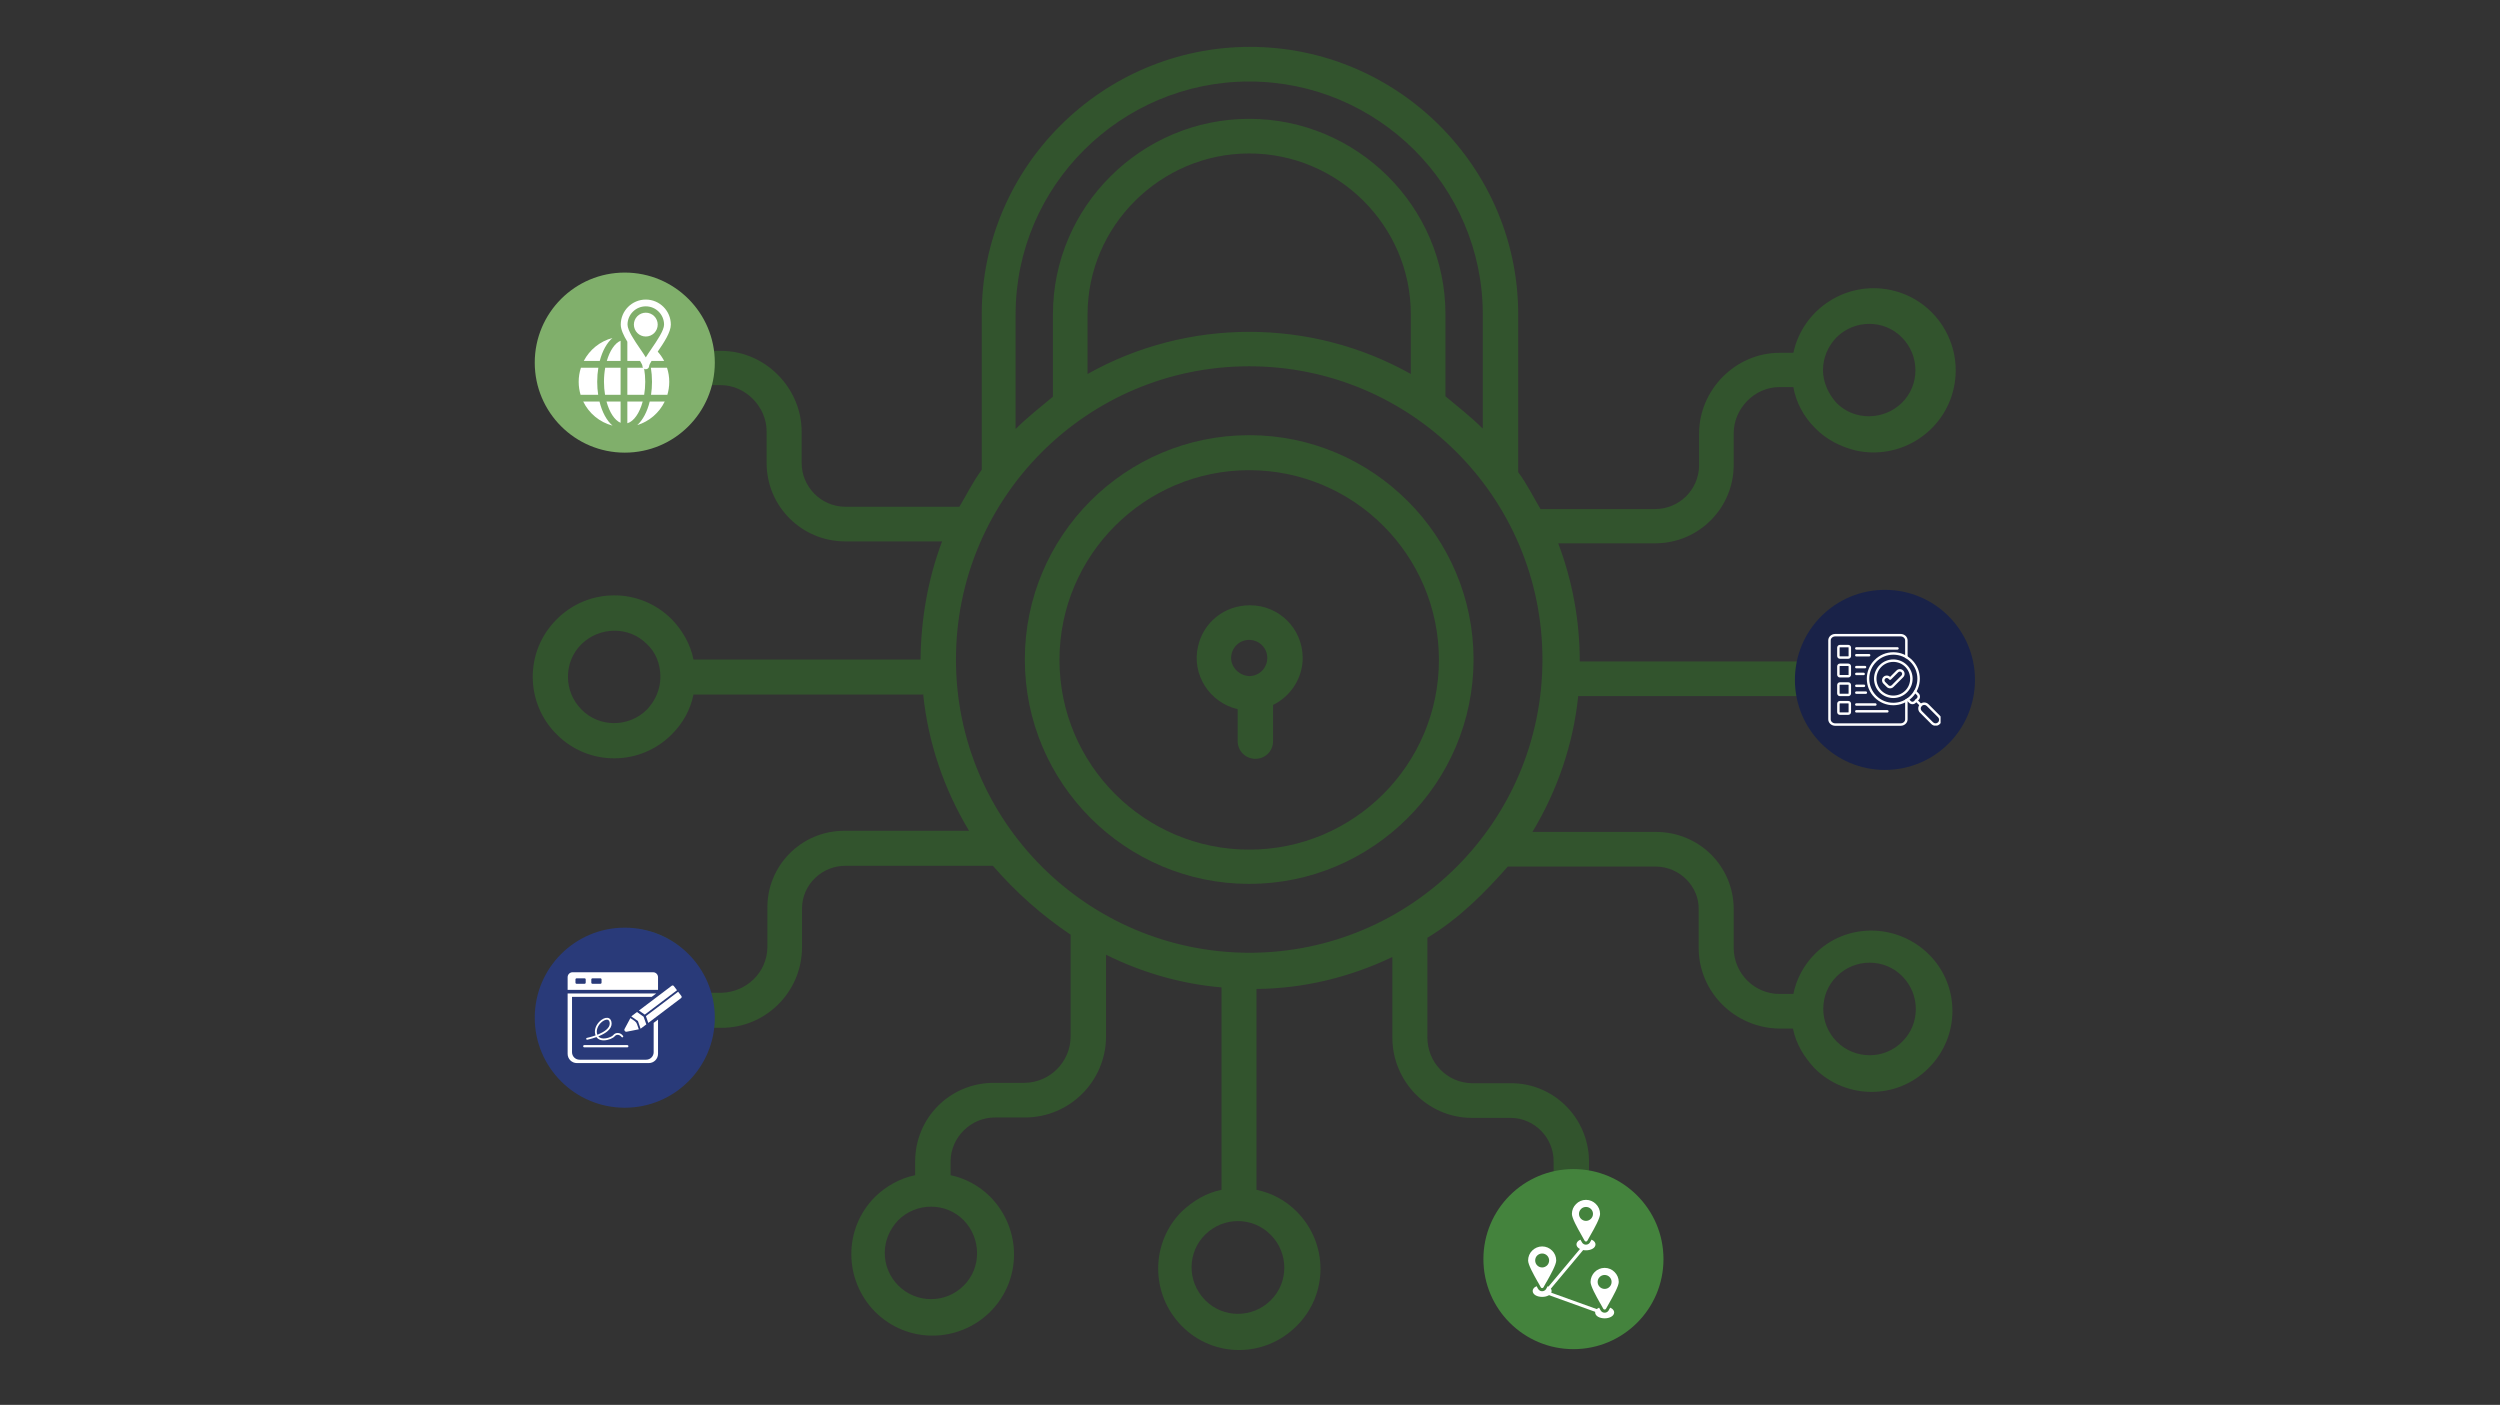 <svg xmlns="http://www.w3.org/2000/svg" xmlns:xlink="http://www.w3.org/1999/xlink" width="1025" zoomAndPan="magnify" viewBox="0 0 768.75 432" height="576" preserveAspectRatio="xMidYMid meet" version="1.0"><rect x="0" y="0" width="768.75" height="432" fill="#333333" stroke="none"/><defs><clipPath id="e8682a9f55"><path d="M 163 14.414 L 605 14.414 L 605 416 L 163 416 Z M 163 14.414 " clip-rule="nonzero"/></clipPath><clipPath id="eb06bf6e46"><path d="M 164.434 83.816 L 219.805 83.816 L 219.805 139.188 L 164.434 139.188 Z M 164.434 83.816 " clip-rule="nonzero"/></clipPath><clipPath id="0daa8fcd23"><path d="M 192.117 83.816 C 176.828 83.816 164.434 96.211 164.434 111.504 C 164.434 126.793 176.828 139.188 192.117 139.188 C 207.41 139.188 219.805 126.793 219.805 111.504 C 219.805 96.211 207.41 83.816 192.117 83.816 Z M 192.117 83.816 " clip-rule="nonzero"/></clipPath><clipPath id="594bb3b3e2"><path d="M 190 92.113 L 206.102 92.113 L 206.102 122 L 190 122 Z M 190 92.113 " clip-rule="nonzero"/></clipPath><clipPath id="ff18808751"><path d="M 177.918 113 L 184 113 L 184 122 L 177.918 122 Z M 177.918 113 " clip-rule="nonzero"/></clipPath><clipPath id="5ecf00e075"><path d="M 164.434 285.254 L 219.805 285.254 L 219.805 340.625 L 164.434 340.625 Z M 164.434 285.254 " clip-rule="nonzero"/></clipPath><clipPath id="baa1b6bcc8"><path d="M 192.117 285.254 C 176.828 285.254 164.434 297.648 164.434 312.938 C 164.434 328.23 176.828 340.625 192.117 340.625 C 207.41 340.625 219.805 328.23 219.805 312.938 C 219.805 297.648 207.41 285.254 192.117 285.254 Z M 192.117 285.254 " clip-rule="nonzero"/></clipPath><clipPath id="c3b31639b8"><path d="M 174.547 298.969 L 203 298.969 L 203 305 L 174.547 305 Z M 174.547 298.969 " clip-rule="nonzero"/></clipPath><clipPath id="ae46674e3d"><path d="M 174.547 305.492 L 202.363 305.492 L 202.363 326.898 L 174.547 326.898 Z M 174.547 305.492 " clip-rule="nonzero"/></clipPath><clipPath id="f0ab56069c"><path d="M 456.148 359.492 L 511.52 359.492 L 511.52 414.863 L 456.148 414.863 Z M 456.148 359.492 " clip-rule="nonzero"/></clipPath><clipPath id="a03a12b6a4"><path d="M 483.832 359.492 C 468.543 359.492 456.148 371.887 456.148 387.176 C 456.148 402.469 468.543 414.863 483.832 414.863 C 499.121 414.863 511.52 402.469 511.52 387.176 C 511.52 371.887 499.121 359.492 483.832 359.492 Z M 483.832 359.492 " clip-rule="nonzero"/></clipPath><clipPath id="d15b94e142"><path d="M 483 368.953 L 493 368.953 L 493 382 L 483 382 Z M 483 368.953 " clip-rule="nonzero"/></clipPath><clipPath id="a16f55e325"><path d="M 469.891 383 L 479 383 L 479 397 L 469.891 397 Z M 469.891 383 " clip-rule="nonzero"/></clipPath><clipPath id="a3bf956152"><path d="M 490 402 L 497 402 L 497 405.32 L 490 405.32 Z M 490 402 " clip-rule="nonzero"/></clipPath><clipPath id="8a82dde5f3"><path d="M 551.934 181.375 L 607.305 181.375 L 607.305 236.75 L 551.934 236.75 Z M 551.934 181.375 " clip-rule="nonzero"/></clipPath><clipPath id="83f3ca8bc4"><path d="M 579.621 181.375 C 564.328 181.375 551.934 193.773 551.934 209.062 C 551.934 224.352 564.328 236.75 579.621 236.75 C 594.91 236.75 607.305 224.352 607.305 209.062 C 607.305 193.773 594.91 181.375 579.621 181.375 Z M 579.621 181.375 " clip-rule="nonzero"/></clipPath><clipPath id="47ed81762d"><path d="M 589 216 L 596.734 216 L 596.734 223.125 L 589 223.125 Z M 589 216 " clip-rule="nonzero"/></clipPath><clipPath id="2b4f2ca14d"><path d="M 562.184 194.938 L 587 194.938 L 587 223.125 L 562.184 223.125 Z M 562.184 194.938 " clip-rule="nonzero"/></clipPath></defs><path fill="#32542d" d="M 315.137 202.805 C 315.137 240.91 346.141 271.793 384.129 271.793 C 422.113 271.793 453.117 240.789 453.117 202.805 C 453.117 164.82 422.113 133.816 384.129 133.816 C 346.023 133.816 315.137 164.699 315.137 202.805 Z M 384.129 261.262 C 351.941 261.262 325.789 235.109 325.789 202.922 C 325.789 170.734 351.941 144.582 384.129 144.582 C 416.316 144.582 442.469 170.734 442.469 202.922 C 442.469 235.109 416.316 261.262 384.129 261.262 Z M 384.129 261.262 " fill-opacity="1" fill-rule="nonzero"/><path fill="#32542d" d="M 368.391 198.781 C 366.379 207.418 371.938 216.059 380.578 218.07 L 380.578 227.891 C 380.578 230.852 382.945 233.336 386.02 233.336 C 389.098 233.336 391.465 230.969 391.465 227.891 L 391.465 216.77 C 397.027 214.047 400.578 208.367 400.578 202.332 C 400.578 193.336 393.359 186.121 384.363 186.121 C 376.555 186.121 370.047 191.324 368.391 198.781 Z M 378.566 202.332 C 378.566 199.371 380.934 196.77 384.129 196.77 C 387.086 196.77 389.691 199.137 389.691 202.332 C 389.691 205.289 387.324 207.895 384.129 207.895 C 381.168 207.773 378.566 205.289 378.566 202.332 Z M 378.566 202.332 " fill-opacity="1" fill-rule="nonzero"/><g clip-path="url(#e8682a9f55)"><path fill="#32542d" d="M 283.898 213.691 C 285.438 228.484 290.289 242.684 297.98 255.465 L 260.113 255.465 C 259.992 255.465 259.875 255.465 259.637 255.465 C 246.387 255.465 235.734 266.234 235.973 279.488 L 235.973 291.32 C 235.852 299.012 229.582 305.047 221.891 305.285 L 217.629 305.285 C 216.684 300.551 214.199 296.289 211.004 292.977 L 210.883 292.859 C 201.062 283.035 185.324 283.156 175.5 292.977 C 165.68 302.797 165.797 318.539 175.621 328.359 C 185.441 338.18 201.18 338.062 211.004 328.242 C 214.434 324.809 216.684 320.551 217.629 316.051 L 221.891 316.051 C 235.379 316.051 246.504 305.164 246.621 291.438 L 246.621 279.605 C 246.621 279.488 246.621 279.367 246.621 279.133 C 246.738 271.914 252.895 266.113 260.113 266.234 L 305.316 266.234 C 312.297 274.281 320.227 281.379 329.219 287.414 L 329.219 318.891 C 329.102 326.586 322.828 332.855 315.137 332.973 L 305.555 332.973 C 292.18 332.973 281.414 343.742 281.414 357.113 L 281.414 361.375 C 276.68 362.32 272.418 364.809 269.105 368 C 259.285 377.824 259.402 393.562 269.105 403.383 C 278.926 413.207 294.664 413.086 304.488 403.383 C 314.309 393.562 314.191 377.824 304.488 368 C 301.055 364.57 296.797 362.32 292.301 361.375 L 292.301 356.996 C 292.418 349.66 298.57 343.625 305.906 343.625 L 315.375 343.625 C 328.984 343.508 339.988 332.5 340.105 318.891 L 340.105 293.57 C 351.23 299.129 363.301 302.562 375.609 303.629 L 375.609 365.871 C 370.875 366.82 366.852 369.305 363.418 372.5 C 353.715 382.203 353.715 397.941 363.418 407.762 C 373.121 417.586 388.863 417.586 398.684 407.762 C 408.504 398.059 408.504 382.32 398.684 372.5 C 395.25 369.066 390.992 366.82 386.375 365.871 L 386.375 304.102 C 400.812 303.98 415.016 300.551 428.148 294.277 L 428.148 319.012 C 428.148 332.5 438.918 343.625 452.406 343.742 L 464.242 343.742 C 464.359 343.742 464.359 343.742 464.477 343.742 C 471.816 343.742 477.852 349.895 477.73 357.234 L 477.73 361.492 C 473 362.441 468.977 364.926 465.543 368.121 L 465.66 368.121 C 455.957 377.941 455.957 393.68 465.66 403.383 C 475.484 413.086 491.223 413.086 500.926 403.383 C 510.629 393.562 510.629 377.824 500.926 368.121 C 497.492 364.688 493.234 362.441 488.617 361.492 L 488.617 357.234 C 488.617 357.113 488.617 357.113 488.617 356.996 C 488.5 343.742 477.73 332.973 464.477 333.094 L 452.645 333.094 C 444.953 332.973 438.918 326.703 438.918 319.012 L 438.918 288.363 C 448.738 282.445 456.668 274.398 463.648 266.469 L 508.855 266.469 C 508.973 266.469 509.09 266.469 509.328 266.469 C 516.547 266.586 522.582 272.621 522.344 279.84 L 522.344 291.676 C 522.461 305.164 533.469 316.051 547.078 316.289 L 551.336 316.289 C 552.285 321.023 554.77 325.047 557.965 328.477 C 567.668 338.18 583.406 338.18 592.992 328.477 C 602.812 318.773 602.812 303.035 593.109 293.449 C 583.406 283.863 567.668 283.629 558.082 293.332 C 554.648 296.762 552.402 301.023 551.457 305.637 L 547.195 305.637 C 539.504 305.637 533.23 299.367 533.113 291.676 L 533.113 279.84 C 533.113 279.723 533.113 279.605 533.113 279.367 C 532.996 266.113 522.227 255.699 508.973 255.82 L 471.223 255.82 C 478.914 243.039 483.766 228.84 485.305 214.047 L 555.832 214.047 C 556.781 218.543 559.266 222.805 562.461 226.234 C 572.164 235.703 587.785 235.703 597.371 226.234 C 607.191 216.531 607.191 200.91 597.488 191.207 C 587.785 181.387 572.164 181.387 562.461 191.09 C 559.027 194.52 556.781 198.781 555.832 203.395 L 485.777 203.395 C 485.777 190.852 483.531 178.664 479.152 167.066 L 508.973 167.066 C 509.09 167.066 509.09 167.066 509.211 167.066 C 522.465 166.949 533.113 156.18 533.113 142.926 L 533.113 133.223 C 533.113 125.648 539.504 119.023 547.195 119.023 L 551.457 119.023 C 552.285 123.875 554.77 128.254 558.082 131.566 C 561.516 135.117 565.891 137.363 570.742 138.547 C 584.352 141.508 597.844 132.867 600.801 119.258 C 603.758 105.652 595.121 92.16 581.512 89.203 C 567.902 86.242 554.414 94.883 551.457 108.492 L 547.195 108.492 C 533.703 108.492 522.465 119.852 522.465 133.34 L 522.465 143.043 C 522.465 143.164 522.465 143.281 522.465 143.281 C 522.344 150.617 516.309 156.535 508.973 156.535 L 473.707 156.535 C 471.578 152.984 469.566 148.844 466.844 145.176 L 466.844 96.656 C 466.844 51.336 429.688 14.414 384.363 14.414 C 339.043 14.414 301.883 51.336 301.883 96.656 L 301.883 144.465 C 299.164 148.133 297.152 152.273 295.02 155.824 L 259.992 155.824 C 259.875 155.824 259.758 155.824 259.758 155.824 C 252.422 155.707 246.504 149.672 246.504 142.336 L 246.504 132.75 C 246.504 119.258 235.262 107.898 221.77 107.898 L 217.512 107.898 C 216.562 103.402 214.078 99.141 210.883 95.828 C 206.152 91.094 199.762 88.609 193.254 88.73 C 186.625 88.73 180.234 91.449 175.5 96.066 C 165.797 105.887 166.035 121.508 175.621 131.094 C 185.441 140.797 201.062 140.559 210.648 130.977 C 214.199 127.543 216.445 123.281 217.273 118.43 L 221.652 118.43 C 229.227 118.43 235.734 125.059 235.734 132.633 L 235.734 142.336 C 235.734 142.453 235.734 142.453 235.734 142.57 C 235.852 155.824 246.621 166.477 259.875 166.477 L 289.695 166.477 C 285.316 178.074 283.188 190.496 283.07 202.805 L 213.25 202.805 C 212.305 198.07 209.82 193.812 206.625 190.496 L 206.504 190.379 C 196.684 180.559 180.828 180.676 171.125 190.496 C 161.301 200.32 161.418 216.176 171.242 225.879 C 181.062 235.703 196.922 235.582 206.625 225.762 C 210.055 222.332 212.305 218.188 213.25 213.574 L 284.016 213.574 L 284.016 213.691 Z M 203.074 208.129 C 203.074 211.918 201.535 215.465 198.934 218.188 C 193.371 223.75 184.258 223.75 178.816 218.188 C 173.254 212.625 173.254 203.516 178.816 198.07 C 184.375 192.629 193.488 192.508 198.934 198.07 C 201.652 200.555 203.074 204.227 203.074 208.129 Z M 207.453 113.816 C 207.453 117.602 205.914 121.152 203.309 123.875 C 197.75 129.438 188.637 129.438 183.195 123.875 C 177.633 118.312 177.633 109.199 183.195 103.758 C 188.754 98.312 197.867 98.195 203.309 103.758 C 206.031 106.242 207.453 110.027 207.453 113.816 Z M 560.566 113.816 C 560.566 110.027 562.105 106.48 564.707 103.758 C 570.27 98.195 579.383 98.195 584.824 103.758 C 590.387 109.32 590.387 118.43 584.824 123.875 C 579.266 129.316 570.152 129.438 564.707 123.875 C 562.223 121.152 560.566 117.484 560.566 113.816 Z M 565.062 208.129 C 565.062 204.344 566.602 200.793 569.207 198.07 C 574.766 192.508 583.879 192.508 589.324 198.07 C 594.883 203.633 594.883 212.746 589.324 218.188 C 583.762 223.75 574.648 223.75 569.207 218.188 C 566.602 215.465 565.062 211.797 565.062 208.129 Z M 564.828 320.312 C 559.266 314.75 559.266 305.637 564.828 300.195 C 570.391 294.633 579.5 294.633 584.945 300.195 C 590.508 305.758 590.508 314.867 584.945 320.312 C 579.5 325.875 570.391 325.875 564.828 320.312 Z M 472.762 395.457 C 467.199 389.895 467.199 380.781 472.762 375.34 C 478.324 369.777 487.434 369.777 492.879 375.34 C 498.441 380.902 498.441 390.012 492.879 395.457 C 487.316 400.898 478.207 400.898 472.762 395.457 Z M 272.062 385.277 C 272.062 381.492 273.602 377.941 276.207 375.219 C 281.766 369.66 290.879 369.66 296.324 375.219 C 301.766 380.781 301.883 389.895 296.324 395.336 C 293.602 398.059 290.051 399.48 286.266 399.48 C 278.453 399.48 272.062 393.09 272.062 385.277 Z M 203.309 300.078 C 206.031 302.797 207.453 306.348 207.453 310.137 C 207.453 313.922 205.914 317.473 203.309 320.195 C 197.75 325.754 188.637 325.754 183.195 320.195 C 177.633 314.633 177.633 305.52 183.195 300.078 C 188.754 294.633 197.75 294.633 203.309 300.078 Z M 455.957 131.805 C 452.406 128.254 448.031 124.82 444.48 121.863 L 444.48 96.656 C 444.48 63.523 417.262 36.543 384.129 36.543 C 350.992 36.543 323.777 63.523 323.777 96.656 L 323.777 121.98 C 320.227 124.941 315.848 128.371 312.297 131.922 L 312.297 96.656 C 312.297 57.133 344.723 25.062 384.129 25.062 C 423.535 25.062 455.957 57.133 455.957 96.656 Z M 334.426 96.656 C 334.426 69.441 356.91 47.191 384.129 47.191 C 411.344 47.191 433.828 69.32 433.828 96.656 L 433.828 115 C 403.062 97.723 365.195 97.723 334.426 115 Z M 370.52 399.715 C 364.957 394.035 365.074 385.043 370.637 379.598 C 376.316 374.035 385.312 374.156 390.754 379.719 C 396.316 385.277 396.316 394.391 390.754 399.836 C 385.191 405.395 376.082 405.395 370.637 399.836 C 370.52 399.836 370.52 399.715 370.52 399.715 Z M 293.957 202.805 C 293.957 152.984 334.309 112.633 384.129 112.633 C 433.949 112.633 474.301 152.984 474.301 202.805 C 474.301 252.625 433.949 292.977 384.129 292.977 C 334.309 292.859 293.957 252.504 293.957 202.805 Z M 293.957 202.805 " fill-opacity="1" fill-rule="nonzero"/></g><g clip-path="url(#eb06bf6e46)"><g clip-path="url(#0daa8fcd23)"><path fill="#80af6b" d="M 164.434 83.816 L 219.805 83.816 L 219.805 139.188 L 164.434 139.188 Z M 164.434 83.816 " fill-opacity="1" fill-rule="nonzero"/></g></g><path fill="#ffffff" d="M 192.91 123.477 L 192.91 130.152 C 194.926 129.578 196.676 127.004 197.629 123.477 Z M 192.91 123.477 " fill-opacity="1" fill-rule="nonzero"/><path fill="#ffffff" d="M 190.832 130.016 L 190.832 123.477 L 186.5 123.477 C 187.395 126.773 188.98 129.242 190.832 130.016 Z M 190.832 130.016 " fill-opacity="1" fill-rule="nonzero"/><path fill="#ffffff" d="M 185.723 117.395 C 185.723 118.785 185.84 120.133 186.051 121.398 L 190.832 121.398 L 190.832 113.074 L 186.105 113.074 C 185.859 114.434 185.723 115.887 185.723 117.395 Z M 185.723 117.395 " fill-opacity="1" fill-rule="nonzero"/><g clip-path="url(#594bb3b3e2)"><path fill="#ffffff" d="M 192.91 110.992 L 196.816 110.992 C 197.23 111.672 197.527 112.238 197.543 112.504 C 197.543 112.715 197.605 112.91 197.715 113.074 L 192.91 113.074 L 192.91 121.398 L 198.082 121.398 C 198.293 120.133 198.41 118.785 198.41 117.395 C 198.41 116.012 198.289 114.672 198.078 113.41 C 198.23 113.492 198.398 113.543 198.582 113.543 C 199.152 113.543 199.613 113.09 199.621 112.52 C 199.621 112.516 199.621 112.508 199.621 112.504 C 199.637 112.238 199.934 111.672 200.348 110.992 L 204.23 110.992 C 203.691 109.953 203.023 108.996 202.25 108.129 C 204.184 105.301 206.281 102.152 206.281 99.816 C 206.281 95.57 202.828 92.117 198.582 92.117 C 194.336 92.117 190.883 95.57 190.883 99.816 C 190.883 101.332 191.766 103.188 192.91 105.078 Z M 198.582 94.199 C 201.68 94.199 204.199 96.719 204.199 99.816 C 204.199 101.598 202.043 104.746 200.312 107.273 C 199.609 108.301 199.027 109.16 198.582 109.895 C 198.137 109.16 197.555 108.301 196.848 107.273 C 195.117 104.746 192.965 101.598 192.965 99.816 C 192.965 96.719 195.484 94.199 198.582 94.199 Z M 198.582 94.199 " fill-opacity="1" fill-rule="nonzero"/></g><path fill="#ffffff" d="M 186.594 110.992 L 190.832 110.992 L 190.832 104.777 C 189.043 105.527 187.504 107.859 186.594 110.992 Z M 186.594 110.992 " fill-opacity="1" fill-rule="nonzero"/><path fill="#ffffff" d="M 195.953 130.719 C 199.672 129.582 202.73 126.926 204.402 123.477 L 199.789 123.477 C 199.02 126.625 197.664 129.172 195.953 130.719 Z M 195.953 130.719 " fill-opacity="1" fill-rule="nonzero"/><path fill="#ffffff" d="M 184.344 123.477 L 179.336 123.477 C 181.098 127.102 184.383 129.848 188.359 130.883 C 186.562 129.355 185.141 126.734 184.344 123.477 Z M 184.344 123.477 " fill-opacity="1" fill-rule="nonzero"/><path fill="#ffffff" d="M 188.336 103.93 C 184.496 104.938 181.301 107.543 179.508 110.992 L 184.426 110.992 C 185.23 107.898 186.609 105.41 188.336 103.93 Z M 188.336 103.93 " fill-opacity="1" fill-rule="nonzero"/><g clip-path="url(#ff18808751)"><path fill="#ffffff" d="M 183.641 117.395 C 183.641 115.887 183.762 114.438 183.988 113.074 L 178.633 113.074 C 178.188 114.438 177.945 115.891 177.945 117.402 C 177.945 118.844 178.164 120.234 178.57 121.543 L 178.57 121.398 L 183.938 121.398 C 183.746 120.129 183.641 118.789 183.641 117.395 Z M 183.641 117.395 " fill-opacity="1" fill-rule="nonzero"/></g><path fill="#ffffff" d="M 200.145 113.074 C 200.371 114.438 200.492 115.887 200.492 117.395 C 200.492 118.789 200.387 120.129 200.195 121.398 L 205.172 121.398 L 205.172 121.543 C 205.578 120.234 205.797 118.844 205.797 117.402 C 205.797 115.891 205.551 114.438 205.105 113.074 Z M 200.145 113.074 " fill-opacity="1" fill-rule="nonzero"/><path fill="#ffffff" d="M 202.246 99.812 C 202.246 100.301 202.152 100.766 201.965 101.215 C 201.781 101.664 201.516 102.062 201.172 102.406 C 200.828 102.746 200.434 103.012 199.984 103.199 C 199.535 103.383 199.066 103.477 198.582 103.477 C 198.098 103.477 197.629 103.383 197.18 103.199 C 196.73 103.012 196.336 102.746 195.992 102.406 C 195.648 102.062 195.383 101.664 195.199 101.215 C 195.012 100.766 194.918 100.301 194.918 99.812 C 194.918 99.328 195.012 98.859 195.199 98.41 C 195.383 97.965 195.648 97.566 195.992 97.223 C 196.336 96.879 196.73 96.617 197.18 96.43 C 197.629 96.242 198.098 96.152 198.582 96.152 C 199.066 96.152 199.535 96.242 199.984 96.43 C 200.434 96.617 200.828 96.879 201.172 97.223 C 201.516 97.566 201.781 97.965 201.965 98.41 C 202.152 98.859 202.246 99.328 202.246 99.812 Z M 202.246 99.812 " fill-opacity="1" fill-rule="nonzero"/><g clip-path="url(#5ecf00e075)"><g clip-path="url(#baa1b6bcc8)"><path fill="#293a79" d="M 164.434 285.254 L 219.805 285.254 L 219.805 340.625 L 164.434 340.625 Z M 164.434 285.254 " fill-opacity="1" fill-rule="nonzero"/></g></g><path fill="#ffffff" d="M 195.863 314.875 C 195.742 314.523 195.512 314.219 195.207 314.004 L 193.848 313.059 L 192.059 316.398 C 191.824 316.836 192.207 317.348 192.691 317.254 L 196.43 316.512 L 195.863 314.875 " fill-opacity="1" fill-rule="nonzero"/><path fill="#ffffff" d="M 197.012 316.309 L 198.746 315 L 197.898 312.633 L 195.871 311.199 L 194.297 312.391 C 194.234 312.438 194.18 312.492 194.129 312.551 L 196.16 313.965 L 196.156 313.973 L 196.164 313.969 L 196.977 316.332 C 196.988 316.324 197 316.316 197.012 316.309 " fill-opacity="1" fill-rule="nonzero"/><path fill="#ffffff" d="M 207.207 303.211 C 207.051 303.004 206.758 302.965 206.555 303.121 L 196.469 310.746 L 198.27 311.992 L 208.18 304.496 L 207.207 303.211 " fill-opacity="1" fill-rule="nonzero"/><path fill="#ffffff" d="M 209.52 306.266 L 208.527 304.957 L 198.621 312.453 L 199.344 314.547 L 209.43 306.918 C 209.633 306.766 209.676 306.473 209.52 306.266 " fill-opacity="1" fill-rule="nonzero"/><g clip-path="url(#c3b31639b8)"><path fill="#ffffff" d="M 176.957 301.176 C 176.957 300.988 177.109 300.84 177.297 300.84 L 179.77 300.84 C 179.957 300.84 180.105 300.988 180.105 301.176 L 180.105 302.172 C 180.105 302.359 179.957 302.512 179.77 302.512 L 177.297 302.512 C 177.109 302.512 176.957 302.359 176.957 302.172 Z M 181.828 301.176 C 181.828 300.988 181.98 300.84 182.168 300.84 L 184.637 300.84 C 184.824 300.84 184.977 300.988 184.977 301.176 L 184.977 302.172 C 184.977 302.359 184.824 302.512 184.637 302.512 L 182.168 302.512 C 181.98 302.512 181.828 302.359 181.828 302.172 Z M 174.547 304.379 L 202.344 304.379 L 202.344 300.484 C 202.344 299.645 201.668 298.969 200.832 298.969 L 176.062 298.969 C 175.227 298.969 174.547 299.645 174.547 300.484 L 174.547 304.379 " fill-opacity="1" fill-rule="nonzero"/></g><path fill="#ffffff" d="M 185.266 314.09 C 185.754 313.738 186.238 313.551 186.625 313.551 C 186.766 313.551 186.895 313.574 187 313.629 C 187.379 313.809 187.477 314.301 187.492 314.684 C 187.562 316.199 185.688 317.328 184.105 318.008 C 183.965 318.066 183.82 318.125 183.676 318.184 C 183.609 318.008 183.562 317.816 183.535 317.605 C 183.344 316.184 184.27 314.816 185.266 314.09 Z M 180.25 319.492 C 180.285 319.648 180.434 319.75 180.594 319.715 C 180.656 319.703 181.926 319.441 183.406 318.902 C 183.766 319.422 184.266 319.672 184.699 319.793 C 184.996 319.875 185.316 319.914 185.641 319.914 C 187.059 319.914 188.57 319.215 188.988 318.691 C 189.242 318.375 189.59 318.203 189.965 318.211 C 190.402 318.223 190.828 318.465 191.129 318.883 C 191.223 319.012 191.402 319.039 191.531 318.945 C 191.66 318.852 191.691 318.672 191.598 318.543 C 191.188 317.98 190.598 317.648 189.98 317.637 C 189.418 317.621 188.906 317.867 188.539 318.328 C 188.367 318.543 187.809 318.879 187.066 319.105 C 186.59 319.25 185.664 319.461 184.852 319.238 C 184.484 319.133 184.188 318.949 183.969 318.688 C 184.09 318.641 184.207 318.59 184.328 318.539 C 185.418 318.074 186.285 317.559 186.902 317.008 C 187.715 316.281 188.109 315.492 188.07 314.656 C 188.027 313.684 187.602 313.277 187.254 313.109 C 186.648 312.816 185.777 313.008 184.93 313.625 C 183.789 314.449 182.742 316.023 182.961 317.684 C 183 317.945 183.059 318.18 183.137 318.387 C 181.715 318.895 180.492 319.148 180.477 319.152 C 180.32 319.184 180.219 319.336 180.25 319.492 " fill-opacity="1" fill-rule="nonzero"/><path fill="#ffffff" d="M 179.32 321.715 C 179.32 321.906 179.477 322.062 179.668 322.062 L 192.895 322.062 C 193.086 322.062 193.238 321.906 193.238 321.715 C 193.238 321.523 193.086 321.367 192.895 321.367 L 179.668 321.367 C 179.477 321.367 179.32 321.523 179.32 321.715 " fill-opacity="1" fill-rule="nonzero"/><g clip-path="url(#ae46674e3d)"><path fill="#ffffff" d="M 194.871 326.898 L 199.5 326.898 C 201.07 326.898 202.344 325.625 202.344 324.051 L 202.344 313.516 L 201 314.535 L 201 323.551 C 201 324.824 199.965 325.859 198.688 325.859 L 178.207 325.859 C 176.93 325.859 175.895 324.824 175.895 323.551 L 175.895 306.535 L 200.402 306.535 L 201.773 305.496 L 174.547 305.496 L 174.547 324.051 C 174.547 325.625 175.82 326.898 177.395 326.898 L 194.871 326.898 " fill-opacity="1" fill-rule="nonzero"/></g><g clip-path="url(#f0ab56069c)"><g clip-path="url(#a03a12b6a4)"><path fill="#44833d" d="M 456.148 359.492 L 511.52 359.492 L 511.52 414.863 L 456.148 414.863 Z M 456.148 359.492 " fill-opacity="1" fill-rule="nonzero"/></g></g><path fill="#ffffff" d="M 487.008 384.176 C 487.18 383.98 487.156 383.684 486.965 383.492 C 486.773 383.32 486.453 383.344 486.281 383.535 L 475.781 396.082 C 475.609 396.277 475.633 396.594 475.824 396.766 C 476.039 396.938 476.336 396.914 476.508 396.723 Z M 476.441 397.301 C 476.188 397.215 475.93 397.344 475.824 397.598 C 475.738 397.832 475.867 398.109 476.121 398.195 L 490.871 403.512 C 491.125 403.598 491.402 403.469 491.488 403.234 C 491.574 402.977 491.445 402.699 491.191 402.613 Z M 476.441 397.301 " fill-opacity="1" fill-rule="nonzero"/><path fill="#ffffff" d="M 485.984 381.188 C 485.789 381.273 485.598 381.379 485.449 381.484 C 485.023 381.805 484.766 382.211 484.766 382.66 C 484.766 383.215 485.152 383.703 485.75 384.023 C 486.238 384.301 486.945 384.473 487.691 384.473 C 488.438 384.473 489.141 384.301 489.652 384.023 C 490.25 383.703 490.613 383.215 490.613 382.66 C 490.613 382.211 490.359 381.805 489.93 381.484 C 489.781 381.379 489.59 381.273 489.398 381.188 C 489.293 381.379 489.184 381.57 489.078 381.762 L 488.973 381.953 C 488.609 382.66 487.734 382.938 487.008 382.574 C 486.73 382.426 486.516 382.188 486.387 381.91 C 486.262 381.656 486.133 381.422 485.984 381.188 Z M 485.984 381.188 " fill-opacity="1" fill-rule="nonzero"/><g clip-path="url(#d15b94e142)"><path fill="#ffffff" d="M 492.023 373.289 C 492.023 372.094 491.531 371.004 490.742 370.238 C 489.973 369.449 488.887 368.957 487.691 368.957 C 486.496 368.957 485.406 369.449 484.637 370.238 C 483.848 371.004 483.359 372.094 483.359 373.289 C 483.359 374.547 485.023 377.559 486.262 379.715 C 486.324 379.84 486.41 379.969 486.473 380.098 C 486.793 380.652 487.07 381.145 487.242 381.484 C 487.285 381.57 487.371 381.656 487.477 381.719 C 487.711 381.828 487.988 381.742 488.117 381.508 C 488.309 381.164 488.586 380.676 488.906 380.098 C 488.973 379.969 489.055 379.84 489.121 379.715 C 490.359 377.559 492.023 374.547 492.023 373.289 Z M 486.176 371.754 C 486.559 371.367 487.094 371.133 487.691 371.133 C 488.887 371.133 489.848 372.094 489.848 373.27 C 489.848 373.867 489.59 374.398 489.207 374.785 C 488.82 375.168 488.289 375.422 487.691 375.422 C 486.516 375.422 485.535 374.465 485.535 373.27 C 485.535 372.672 485.789 372.137 486.176 371.754 Z M 486.176 371.754 " fill-opacity="1" fill-rule="evenodd"/></g><path fill="#ffffff" d="M 472.516 395.508 C 472.301 395.594 472.133 395.699 471.961 395.805 C 471.555 396.125 471.301 396.531 471.301 396.98 C 471.301 397.535 471.664 398.027 472.258 398.348 C 472.773 398.625 473.453 398.793 474.223 398.793 C 474.969 398.793 475.652 398.625 476.164 398.348 C 476.762 398.027 477.125 397.535 477.125 396.98 C 477.125 396.531 476.871 396.125 476.465 395.805 C 476.293 395.699 476.121 395.594 475.91 395.508 C 475.801 395.699 475.695 395.891 475.59 396.082 L 475.484 396.277 C 475.121 396.98 474.246 397.258 473.539 396.895 C 473.262 396.746 473.051 396.512 472.898 396.234 C 472.793 395.977 472.645 395.742 472.516 395.508 Z M 472.516 395.508 " fill-opacity="1" fill-rule="nonzero"/><g clip-path="url(#a16f55e325)"><path fill="#ffffff" d="M 478.535 387.609 C 478.535 386.414 478.066 385.328 477.273 384.559 C 476.484 383.77 475.418 383.277 474.223 383.277 C 473.027 383.277 471.941 383.77 471.148 384.559 C 470.359 385.328 469.891 386.414 469.891 387.609 C 469.891 388.871 471.555 391.879 472.773 394.035 C 472.855 394.164 472.922 394.289 473.008 394.418 C 473.305 394.973 473.582 395.465 473.773 395.805 C 473.816 395.891 473.883 395.977 473.988 396.039 C 474.223 396.148 474.523 396.062 474.629 395.828 C 474.82 395.484 475.098 394.996 475.418 394.418 C 475.504 394.289 475.566 394.164 475.652 394.035 C 476.871 391.879 478.535 388.871 478.535 387.609 Z M 472.688 386.074 C 473.094 385.691 473.625 385.453 474.223 385.453 C 475.398 385.453 476.359 386.414 476.359 387.59 C 476.359 388.188 476.121 388.719 475.738 389.105 C 475.332 389.488 474.801 389.746 474.223 389.746 C 473.027 389.746 472.066 388.785 472.066 387.59 C 472.066 386.992 472.301 386.457 472.688 386.074 Z M 472.688 386.074 " fill-opacity="1" fill-rule="evenodd"/></g><g clip-path="url(#a3bf956152)"><path fill="#ffffff" d="M 491.723 402.102 C 491.531 402.188 491.34 402.293 491.191 402.402 C 490.766 402.723 490.508 403.125 490.508 403.574 C 490.508 404.129 490.871 404.621 491.469 404.941 C 491.98 405.219 492.684 405.391 493.43 405.391 C 494.18 405.391 494.863 405.219 495.375 404.941 C 495.973 404.621 496.355 404.129 496.355 403.574 C 496.355 403.125 496.098 402.723 495.672 402.402 C 495.523 402.293 495.332 402.188 495.141 402.102 C 495.031 402.293 494.902 402.484 494.797 402.68 L 494.711 402.871 C 494.328 403.598 493.453 403.852 492.75 403.488 C 492.473 403.34 492.258 403.105 492.129 402.828 C 492 402.594 491.875 402.336 491.723 402.102 Z M 491.723 402.102 " fill-opacity="1" fill-rule="nonzero"/></g><path fill="#ffffff" d="M 497.766 394.207 C 497.766 393.012 497.273 391.941 496.484 391.152 C 495.715 390.363 494.625 389.871 493.43 389.871 C 492.238 389.871 491.148 390.363 490.359 391.152 C 489.59 391.941 489.098 393.012 489.098 394.207 C 489.098 395.465 490.766 398.473 491.98 400.629 C 492.066 400.758 492.152 400.887 492.215 401.012 C 492.535 401.57 492.812 402.059 492.984 402.402 C 493.027 402.508 493.113 402.57 493.195 402.637 C 493.43 402.762 493.73 402.656 493.859 402.422 C 494.027 402.082 494.309 401.59 494.648 401.012 C 494.711 400.887 494.797 400.758 494.863 400.629 C 496.078 398.473 497.766 395.465 497.766 394.207 Z M 491.918 392.668 C 492.301 392.285 492.836 392.051 493.43 392.051 C 494.605 392.051 495.566 393.012 495.566 394.184 C 495.566 394.781 495.332 395.316 494.945 395.699 C 494.562 396.105 494.027 396.34 493.43 396.34 C 492.238 396.34 491.277 395.379 491.277 394.184 C 491.277 393.609 491.512 393.055 491.918 392.668 Z M 491.918 392.668 " fill-opacity="1" fill-rule="evenodd"/><g clip-path="url(#8a82dde5f3)"><g clip-path="url(#83f3ca8bc4)"><path fill="#192248" d="M 551.934 181.375 L 607.305 181.375 L 607.305 236.75 L 551.934 236.75 Z M 551.934 181.375 " fill-opacity="1" fill-rule="nonzero"/></g></g><path fill="#ffffff" d="M 590.668 217.191 C 590.57 217.191 590.473 217.156 590.398 217.082 L 588.992 215.676 C 588.844 215.527 588.844 215.289 588.992 215.141 C 589.141 214.992 589.383 214.992 589.527 215.141 L 590.934 216.547 C 591.082 216.695 591.082 216.934 590.934 217.082 C 590.859 217.156 590.762 217.191 590.668 217.191 Z M 590.668 217.191 " fill-opacity="1" fill-rule="nonzero"/><g clip-path="url(#47ed81762d)"><path fill="#ffffff" d="M 595.191 223.184 C 594.699 223.184 594.234 222.992 593.887 222.645 L 590.398 219.156 C 590.051 218.809 589.859 218.344 589.859 217.852 C 589.859 217.355 590.051 216.895 590.398 216.547 C 591.117 215.824 592.289 215.824 593.008 216.547 L 596.496 220.035 C 596.844 220.383 597.035 220.844 597.035 221.34 C 597.035 221.832 596.844 222.297 596.496 222.645 C 596.148 222.992 595.688 223.184 595.191 223.184 Z M 591.703 216.762 C 591.426 216.762 591.148 216.867 590.934 217.082 C 590.512 217.504 590.512 218.195 590.934 218.621 L 594.422 222.109 C 594.848 222.531 595.535 222.531 595.961 222.109 C 596.164 221.902 596.277 221.629 596.277 221.34 C 596.277 221.047 596.164 220.773 595.961 220.57 L 592.473 217.082 C 592.262 216.867 591.984 216.762 591.703 216.762 Z M 591.703 216.762 " fill-opacity="1" fill-rule="nonzero"/></g><path fill="#ffffff" d="M 582.195 216.863 C 580.02 216.863 577.973 216.012 576.434 214.473 C 574.891 212.934 574.043 210.887 574.043 208.711 C 574.043 206.531 574.891 204.484 576.434 202.945 C 577.973 201.406 580.02 200.559 582.195 200.559 C 584.371 200.559 586.418 201.406 587.961 202.945 C 589.5 204.484 590.348 206.531 590.348 208.711 C 590.348 210.887 589.5 212.934 587.961 214.473 C 586.418 216.012 584.371 216.863 582.195 216.863 Z M 582.195 201.316 C 580.223 201.316 578.363 202.086 576.969 203.48 C 575.57 204.879 574.801 206.734 574.801 208.711 C 574.801 210.684 575.57 212.543 576.969 213.938 C 578.363 215.336 580.223 216.105 582.195 216.105 C 584.172 216.105 586.027 215.336 587.422 213.938 C 588.82 212.543 589.59 210.684 589.59 208.711 C 589.59 206.734 588.82 204.879 587.422 203.48 C 586.027 202.086 584.172 201.316 582.195 201.316 Z M 582.195 201.316 " fill-opacity="1" fill-rule="nonzero"/><path fill="#ffffff" d="M 582.195 214.648 C 580.676 214.648 579.152 214.066 577.996 212.91 C 575.68 210.594 575.68 206.824 577.996 204.512 C 580.312 202.195 584.078 202.195 586.395 204.512 C 588.711 206.824 588.711 210.594 586.395 212.91 C 585.238 214.066 583.715 214.648 582.195 214.648 Z M 582.195 203.531 C 580.867 203.531 579.543 204.035 578.531 205.047 C 576.512 207.066 576.512 210.355 578.531 212.375 C 580.551 214.395 583.84 214.395 585.859 212.375 C 587.879 210.355 587.879 207.066 585.859 205.047 C 584.852 204.035 583.523 203.531 582.195 203.531 Z M 582.195 203.531 " fill-opacity="1" fill-rule="nonzero"/><path fill="#ffffff" d="M 588.07 216.551 C 587.707 216.551 587.348 216.41 587.07 216.137 L 586.324 215.391 C 586.176 215.242 586.176 215 586.324 214.852 C 586.473 214.707 586.711 214.707 586.859 214.852 L 587.605 215.602 C 587.863 215.855 588.277 215.855 588.531 215.602 L 589.453 214.68 C 589.711 214.426 589.711 214.008 589.453 213.754 L 588.625 212.926 C 588.477 212.777 588.477 212.539 588.625 212.391 C 588.773 212.242 589.012 212.242 589.16 212.391 L 589.988 213.219 C 590.539 213.77 590.539 214.664 589.988 215.215 L 589.07 216.137 C 588.793 216.41 588.43 216.551 588.07 216.551 Z M 588.07 216.551 " fill-opacity="1" fill-rule="nonzero"/><path fill="#ffffff" d="M 568.348 202.574 L 565.777 202.574 C 565.309 202.574 564.926 202.191 564.926 201.719 L 564.926 199.148 C 564.926 198.68 565.309 198.297 565.777 198.297 L 568.348 198.297 C 568.816 198.297 569.199 198.68 569.199 199.148 L 569.199 201.719 C 569.199 202.191 568.816 202.574 568.348 202.574 Z M 565.777 199.055 C 565.727 199.055 565.684 199.098 565.684 199.148 L 565.684 201.719 C 565.684 201.773 565.727 201.816 565.777 201.816 L 568.348 201.816 C 568.398 201.816 568.441 201.773 568.441 201.719 L 568.441 199.148 C 568.441 199.098 568.398 199.055 568.348 199.055 Z M 565.777 199.055 " fill-opacity="1" fill-rule="nonzero"/><path fill="#ffffff" d="M 583.473 199.766 L 570.82 199.766 C 570.613 199.766 570.441 199.598 570.441 199.387 C 570.441 199.176 570.613 199.008 570.82 199.008 L 583.473 199.008 C 583.68 199.008 583.852 199.176 583.852 199.387 C 583.852 199.598 583.68 199.766 583.473 199.766 Z M 583.473 199.766 " fill-opacity="1" fill-rule="nonzero"/><path fill="#ffffff" d="M 574.758 201.863 L 570.82 201.863 C 570.613 201.863 570.441 201.691 570.441 201.484 C 570.441 201.273 570.613 201.105 570.82 201.105 L 574.758 201.105 C 574.965 201.105 575.137 201.273 575.137 201.484 C 575.137 201.691 574.965 201.863 574.758 201.863 Z M 574.758 201.863 " fill-opacity="1" fill-rule="nonzero"/><path fill="#ffffff" d="M 568.348 208.324 L 565.777 208.324 C 565.309 208.324 564.926 207.941 564.926 207.469 L 564.926 204.898 C 564.926 204.43 565.309 204.047 565.777 204.047 L 568.348 204.047 C 568.816 204.047 569.199 204.43 569.199 204.898 L 569.199 207.469 C 569.199 207.941 568.816 208.324 568.348 208.324 Z M 565.777 204.805 C 565.727 204.805 565.684 204.848 565.684 204.898 L 565.684 207.469 C 565.684 207.523 565.727 207.566 565.777 207.566 L 568.348 207.566 C 568.398 207.566 568.441 207.523 568.441 207.469 L 568.441 204.898 C 568.441 204.848 568.398 204.805 568.348 204.805 Z M 565.777 204.805 " fill-opacity="1" fill-rule="nonzero"/><path fill="#ffffff" d="M 573.5 205.516 L 570.82 205.516 C 570.613 205.516 570.441 205.348 570.441 205.137 C 570.441 204.926 570.613 204.758 570.82 204.758 L 573.5 204.758 C 573.711 204.758 573.879 204.926 573.879 205.137 C 573.879 205.348 573.711 205.516 573.5 205.516 Z M 573.5 205.516 " fill-opacity="1" fill-rule="nonzero"/><path fill="#ffffff" d="M 573.066 207.613 L 570.82 207.613 C 570.613 207.613 570.441 207.441 570.441 207.234 C 570.441 207.023 570.613 206.855 570.82 206.855 L 573.066 206.855 C 573.273 206.855 573.445 207.023 573.445 207.234 C 573.445 207.441 573.273 207.613 573.066 207.613 Z M 573.066 207.613 " fill-opacity="1" fill-rule="nonzero"/><path fill="#ffffff" d="M 568.348 214.07 L 565.777 214.07 C 565.309 214.07 564.926 213.691 564.926 213.219 L 564.926 210.648 C 564.926 210.18 565.309 209.797 565.777 209.797 L 568.348 209.797 C 568.816 209.797 569.199 210.18 569.199 210.648 L 569.199 213.219 C 569.199 213.691 568.816 214.07 568.348 214.07 Z M 565.777 210.555 C 565.727 210.555 565.684 210.598 565.684 210.648 L 565.684 213.219 C 565.684 213.27 565.727 213.316 565.777 213.316 L 568.348 213.316 C 568.398 213.316 568.441 213.27 568.441 213.219 L 568.441 210.648 C 568.441 210.598 568.398 210.555 568.348 210.555 Z M 565.777 210.555 " fill-opacity="1" fill-rule="nonzero"/><path fill="#ffffff" d="M 573.168 211.266 L 570.82 211.266 C 570.613 211.266 570.441 211.094 570.441 210.887 C 570.441 210.676 570.613 210.508 570.82 210.508 L 573.168 210.508 C 573.375 210.508 573.547 210.676 573.547 210.887 C 573.547 211.094 573.375 211.266 573.168 211.266 Z M 573.168 211.266 " fill-opacity="1" fill-rule="nonzero"/><path fill="#ffffff" d="M 573.746 213.363 L 570.82 213.363 C 570.613 213.363 570.441 213.191 570.441 212.984 C 570.441 212.773 570.613 212.605 570.82 212.605 L 573.746 212.605 C 573.957 212.605 574.125 212.773 574.125 212.984 C 574.125 213.191 573.957 213.363 573.746 213.363 Z M 573.746 213.363 " fill-opacity="1" fill-rule="nonzero"/><path fill="#ffffff" d="M 568.348 219.82 L 565.777 219.82 C 565.309 219.82 564.926 219.438 564.926 218.969 L 564.926 216.398 C 564.926 215.93 565.309 215.547 565.777 215.547 L 568.348 215.547 C 568.816 215.547 569.199 215.93 569.199 216.398 L 569.199 218.969 C 569.199 219.438 568.816 219.82 568.348 219.82 Z M 565.777 216.305 C 565.727 216.305 565.684 216.348 565.684 216.398 L 565.684 218.969 C 565.684 219.02 565.727 219.062 565.777 219.062 L 568.348 219.062 C 568.398 219.062 568.441 219.02 568.441 218.969 L 568.441 216.398 C 568.441 216.348 568.398 216.305 568.348 216.305 Z M 565.777 216.305 " fill-opacity="1" fill-rule="nonzero"/><path fill="#ffffff" d="M 576.672 217.016 L 570.82 217.016 C 570.613 217.016 570.441 216.844 570.441 216.637 C 570.441 216.426 570.613 216.258 570.82 216.258 L 576.672 216.258 C 576.883 216.258 577.051 216.426 577.051 216.637 C 577.051 216.844 576.883 217.016 576.672 217.016 Z M 576.672 217.016 " fill-opacity="1" fill-rule="nonzero"/><path fill="#ffffff" d="M 580.359 219.113 L 570.82 219.113 C 570.613 219.113 570.441 218.941 570.441 218.734 C 570.441 218.523 570.613 218.355 570.82 218.355 L 580.359 218.355 C 580.57 218.355 580.738 218.523 580.738 218.734 C 580.738 218.941 580.57 219.113 580.359 219.113 Z M 580.359 219.113 " fill-opacity="1" fill-rule="nonzero"/><g clip-path="url(#2b4f2ca14d)"><path fill="#ffffff" d="M 584.441 223.184 L 564.336 223.184 C 563.152 223.184 562.188 222.289 562.188 221.195 L 562.188 196.926 C 562.188 195.828 563.152 194.938 564.336 194.938 L 584.441 194.938 C 585.625 194.938 586.586 195.828 586.586 196.926 L 586.586 202.051 C 586.586 202.262 586.418 202.43 586.207 202.43 C 586 202.43 585.828 202.262 585.828 202.051 L 585.828 196.926 C 585.828 196.246 585.207 195.695 584.441 195.695 L 564.336 195.695 C 563.57 195.695 562.945 196.246 562.945 196.926 L 562.945 221.195 C 562.945 221.871 563.57 222.426 564.336 222.426 L 584.441 222.426 C 585.207 222.426 585.828 221.871 585.828 221.195 L 585.828 215.367 C 585.828 215.16 586 214.988 586.207 214.988 C 586.418 214.988 586.586 215.16 586.586 215.367 L 586.586 221.195 C 586.586 222.289 585.625 223.184 584.441 223.184 Z M 584.441 223.184 " fill-opacity="1" fill-rule="nonzero"/></g><path fill="#ffffff" d="M 581.207 211.668 C 580.816 211.668 580.449 211.516 580.176 211.242 L 579.152 210.223 C 578.586 209.652 578.586 208.727 579.152 208.156 C 579.43 207.879 579.797 207.727 580.188 207.727 C 580.57 207.727 580.934 207.875 581.207 208.145 L 583.172 206.18 C 583.445 205.902 583.812 205.75 584.203 205.75 C 584.594 205.75 584.961 205.902 585.238 206.18 C 585.512 206.453 585.664 206.82 585.664 207.211 C 585.664 207.602 585.512 207.969 585.238 208.246 L 582.242 211.242 C 581.965 211.516 581.598 211.668 581.207 211.668 Z M 580.188 208.484 C 580 208.484 579.82 208.559 579.691 208.691 C 579.414 208.965 579.414 209.41 579.691 209.688 L 580.711 210.707 C 580.844 210.84 581.02 210.91 581.207 210.91 C 581.395 210.91 581.574 210.84 581.703 210.707 L 584.703 207.711 C 584.832 207.578 584.906 207.398 584.906 207.211 C 584.906 207.023 584.832 206.848 584.703 206.715 C 584.57 206.582 584.395 206.508 584.203 206.508 C 584.016 206.508 583.84 206.582 583.707 206.715 L 581.477 208.945 C 581.402 209.016 581.309 209.059 581.207 209.059 C 581.105 209.059 581.012 209.016 580.938 208.945 L 580.684 208.691 C 580.551 208.559 580.375 208.484 580.188 208.484 Z M 580.188 208.484 " fill-opacity="1" fill-rule="nonzero"/></svg>